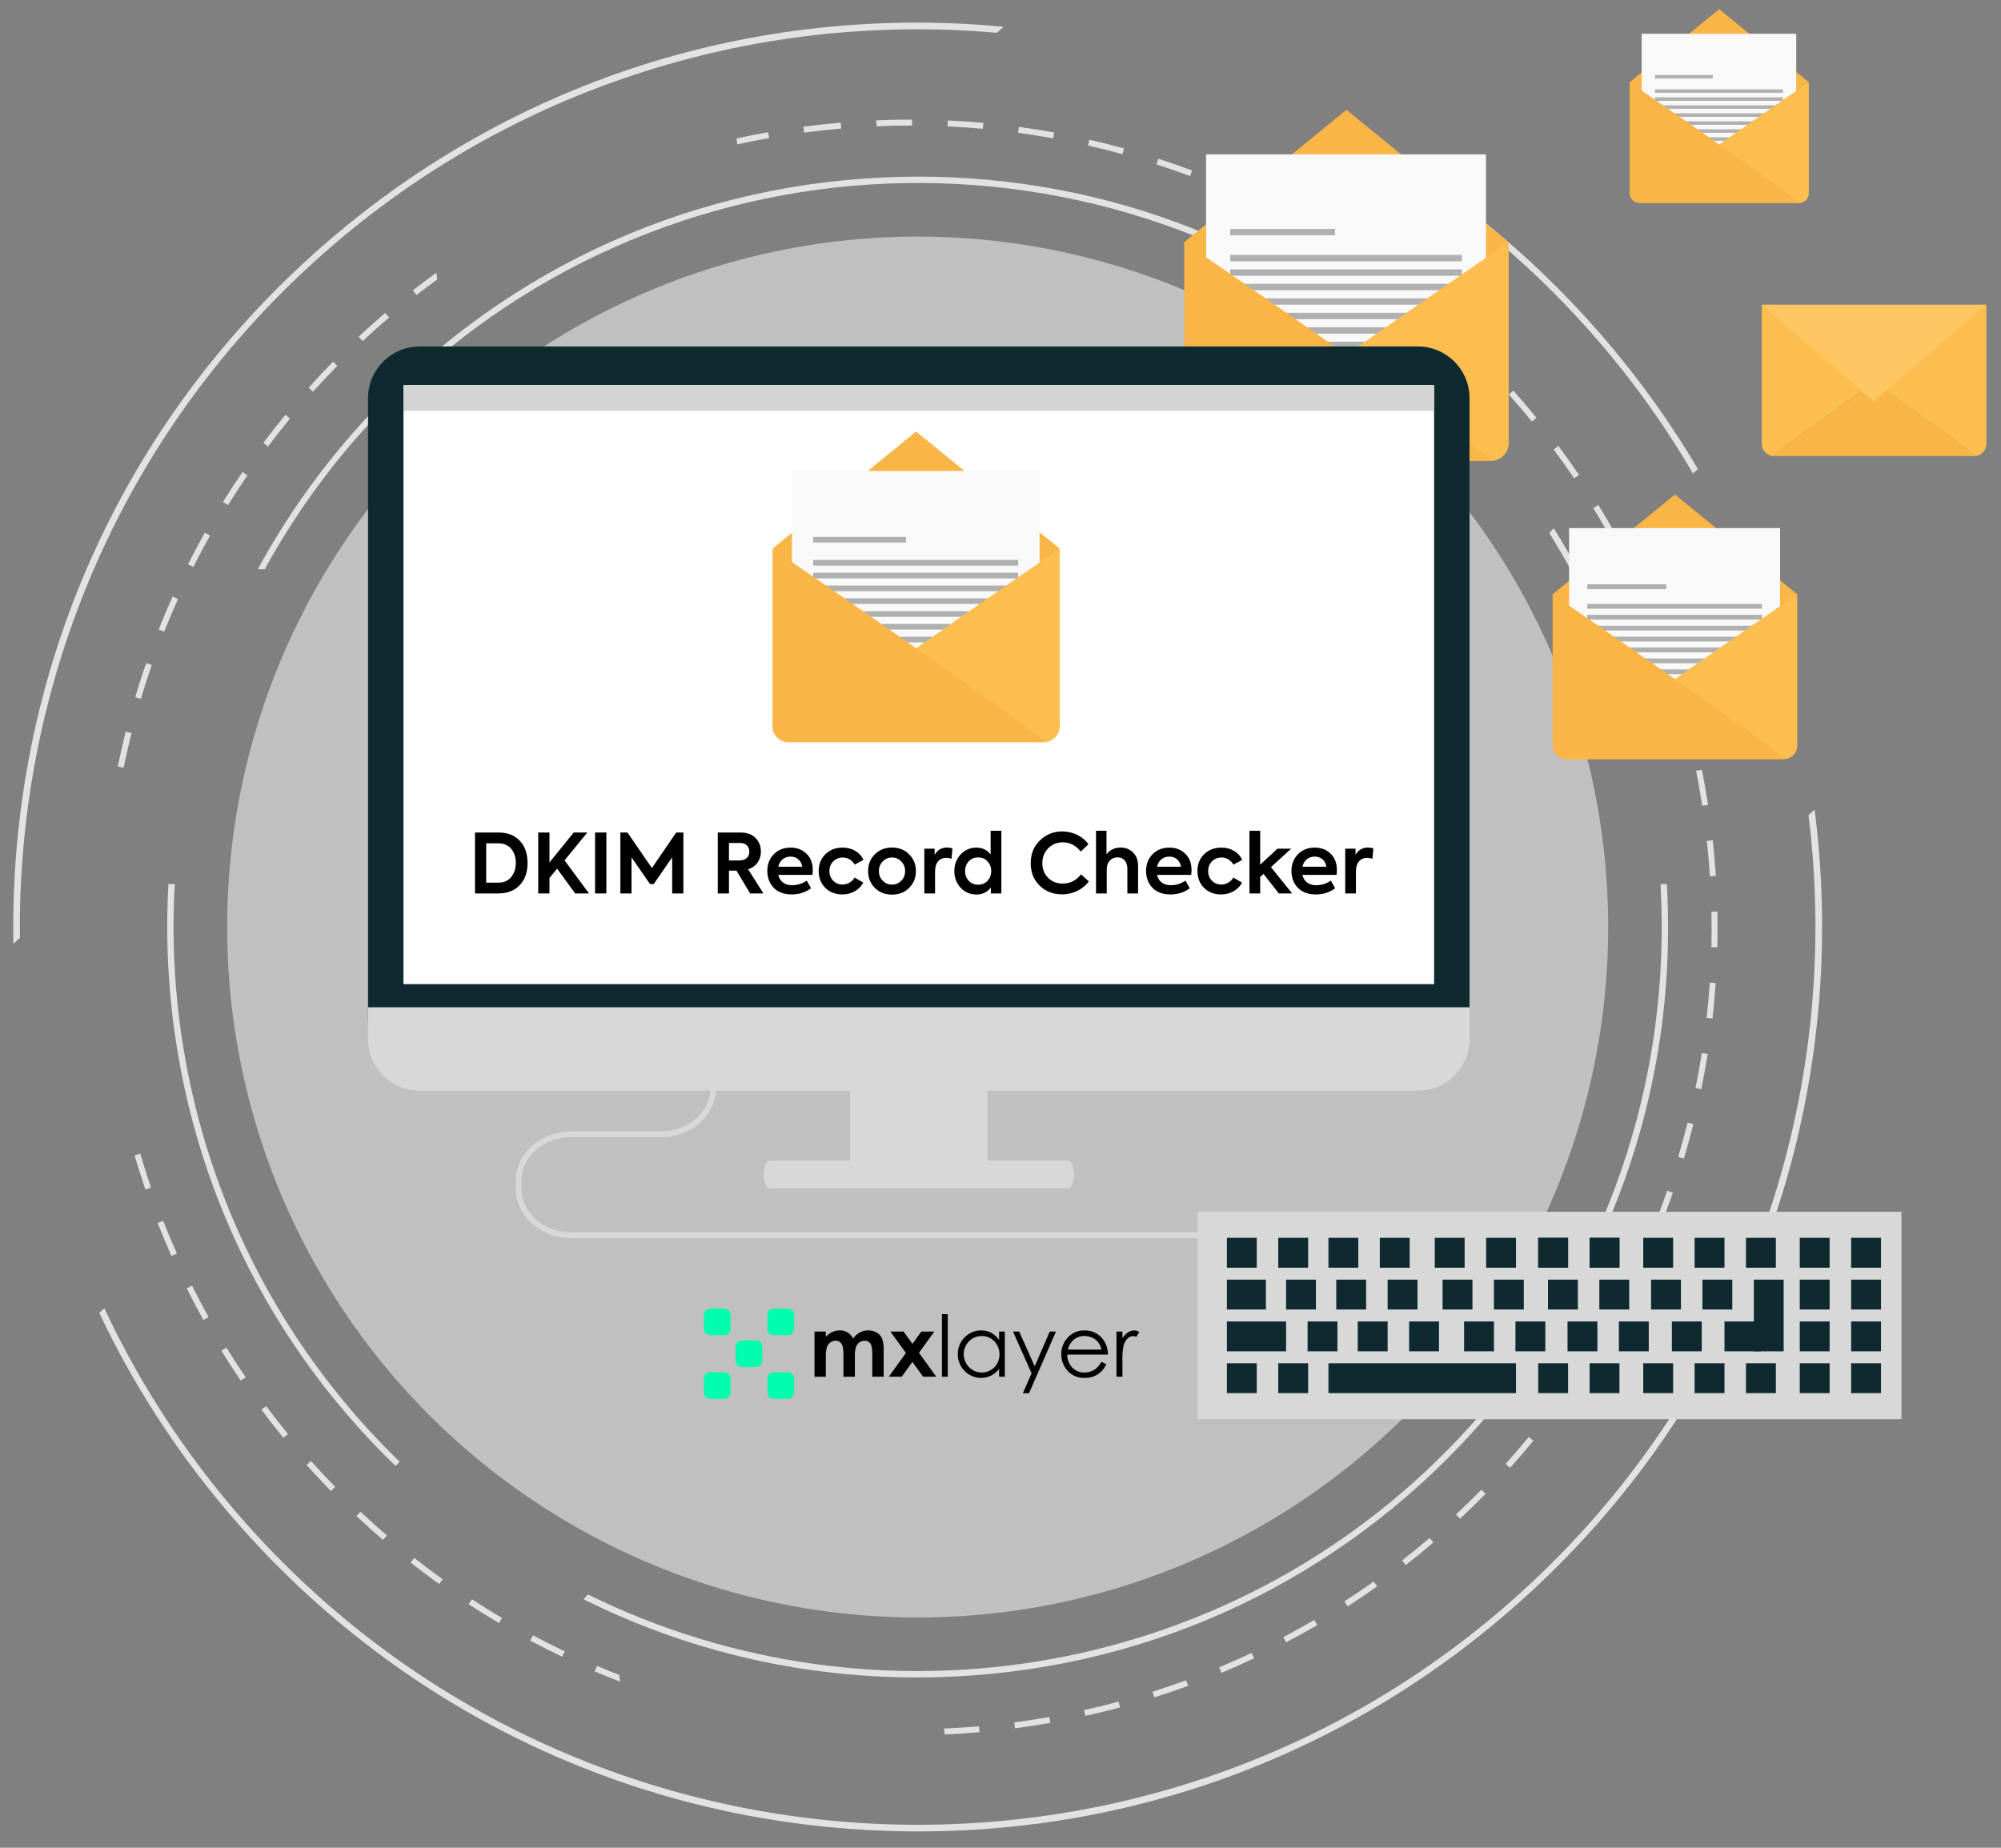 <?xml version="1.0" encoding="utf-8"?>
<!-- Generator: Adobe Illustrator 16.0.0, SVG Export Plug-In . SVG Version: 6.00 Build 0)  -->
<!DOCTYPE svg PUBLIC "-//W3C//DTD SVG 1.1//EN" "http://www.w3.org/Graphics/SVG/1.1/DTD/svg11.dtd">
<svg version="1.1" id="Layer_1" xmlns="http://www.w3.org/2000/svg" xmlns:xlink="http://www.w3.org/1999/xlink" x="0px" y="0px"
	 width="921.074px" height="850.578px" viewBox="0 0 921.074 850.578" enable-background="new 0 0 921.074 850.578"
	 xml:space="preserve">
<rect x="0" y="0" width="921.074" height="850.578" fill="#808080" stroke="none"/>
<g>
	<g>
		<g>
			<path fill="#E2E2E2" d="M9.17,431.716C7.87,318.898,52.338,205.958,141.428,123.43C230.519,40.901,346.526,5.188,458.914,15.104
				l3.006-2.785c-7.824-0.737-15.695-1.282-23.611-1.584C327.191,6.483,221.065,45.764,139.487,121.333
				c-81.58,75.57-128.849,178.386-133.1,289.507c-0.302,7.916-0.358,15.803-0.223,23.661L9.17,431.716z"/>
			<path fill="#E2E2E2" d="M779.308,217.986l2.229-2.062c-15.095-25.601-33.035-49.77-53.716-72.093
				c-29.416-31.754-62.974-58.283-99.525-79.126l-2.325,2.153c36.246,20.473,69.984,46.78,99.755,78.916
				C746.578,168.284,764.415,192.527,779.308,217.986z"/>
			<path fill="#E2E2E2" d="M832.475,375.238c15.864,127.663-27.729,260.93-129.098,354.832
				c-167.25,154.93-429.361,144.907-584.293-22.345c-29.767-32.134-53.422-67.784-71.068-105.486l-2.325,2.149
				c17.993,38.042,41.88,73.523,71.296,105.28c75.57,81.579,178.386,128.846,289.506,133.093
				c111.12,4.253,217.246-35.023,298.829-110.597c81.58-75.57,128.846-178.383,133.098-289.508
				c0.901-23.626-0.181-47.023-3.145-70.013L832.475,375.238z"/>
		</g>
		<g>
			<path fill="#E2E2E2" d="M121.884,262.018c12.634-23.046,28.113-44.993,46.515-65.309
				c124.249-137.195,335.125-150.297,475.34-31.563l1.838-2.032c-67.104-56.899-151.955-85.745-240.255-81.372
				c-92.153,4.565-177.015,44.74-238.951,113.131c-18.744,20.695-34.688,43.234-47.715,67.145H121.884z"/>
			<path fill="#E2E2E2" d="M80.442,406.996H77.52c-0.671,12.187-0.732,24.476-0.119,36.839
				c4.372,88.295,41.455,169.886,104.708,231.045l1.836-2.036C109.931,601.188,74.977,503.33,80.442,406.996z"/>
			<path fill="#E2E2E2" d="M726.207,262.018c-3.477-6.396-7.157-12.685-11.044-18.859l-2.009,2.219
				c3.411,5.468,6.639,11.021,9.715,16.64H726.207z"/>
			<path fill="#E2E2E2" d="M767.261,406.996h-2.922c5.125,88.548-23.819,179.011-87.923,249.799
				C571.387,772.764,404.468,800.037,270.645,733.99l-2.011,2.22c52.364,26.128,110.812,38.523,170.857,35.549
				c92.152-4.562,177.016-44.743,238.953-113.128c61.938-68.39,93.533-156.806,88.972-248.963
				C767.372,408.775,767.313,407.887,767.261,406.996z"/>
		</g>
		<g>
			<path fill="#E2E2E2" d="M562.247,770.057c5.041-2.105,10.099-4.349,15.033-6.677l-1.168-2.471
				c-4.898,2.304-9.918,4.534-14.919,6.619L562.247,770.057z"/>
			<path fill="#E2E2E2" d="M122.532,647.294l-2.193,1.636c3.263,4.373,6.661,8.735,10.102,12.946l2.123-1.729
				C129.145,655.966,125.771,651.637,122.532,647.294z"/>
			<path fill="#E2E2E2" d="M104.236,620.337l-2.331,1.438c2.854,4.627,5.851,9.269,8.914,13.774l2.262-1.532
				C110.044,629.534,107.068,624.937,104.236,620.337z"/>
			<path fill="#E2E2E2" d="M64.57,531.118l-2.625,0.771c1.538,5.245,3.209,10.521,4.972,15.68l2.588-0.886
				C67.756,541.563,66.094,536.328,64.57,531.118z"/>
			<path fill="#E2E2E2" d="M165.93,695.901l-1.869,1.994c3.971,3.728,8.086,7.425,12.23,10.987l1.78-2.075
				C173.961,703.273,169.873,699.602,165.93,695.901z"/>
			<path fill="#E2E2E2" d="M88.391,591.839l-2.45,1.222c2.439,4.88,5.022,9.779,7.674,14.547l2.39-1.326
				C93.371,601.543,90.809,596.685,88.391,591.839z"/>
			<path fill="#E2E2E2" d="M75.128,562.012l-2.545,0.998c1.996,5.087,4.128,10.192,6.344,15.173l2.498-1.108
				C79.229,572.126,77.108,567.061,75.128,562.012z"/>
			<path fill="#E2E2E2" d="M531.365,781.361c5.203-1.643,10.44-3.433,15.563-5.307l-0.939-2.569
				c-5.082,1.862-10.283,3.637-15.45,5.272L531.365,781.361z"/>
			<path fill="#E2E2E2" d="M466.862,792.884l0.354,2.713c5.413-0.712,10.881-1.553,16.258-2.499L483,790.402
				C477.664,791.344,472.235,792.178,466.862,792.884z"/>
			<path fill="#E2E2E2" d="M499.016,787.223l0.587,2.668c5.333-1.182,10.713-2.499,15.977-3.909l-0.707-2.645
				C509.643,784.74,504.309,786.049,499.016,787.223z"/>
			<path fill="#E2E2E2" d="M190.685,717.17l-1.688,2.155c4.298,3.372,8.721,6.697,13.157,9.874l1.593-2.229
				C199.345,723.822,194.951,720.521,190.685,717.17z"/>
			<path fill="#E2E2E2" d="M217.227,736.193l-1.498,2.293c4.577,2.984,9.281,5.904,13.979,8.683l1.394-2.354
				C226.436,742.055,221.769,739.162,217.227,736.193z"/>
			<path fill="#E2E2E2" d="M285.063,771.039c-3.432-1.339-6.856-2.709-10.228-4.141l-1.067,2.521c3.851,1.637,7.775,3.199,11.7,4.71
				L285.063,771.039z"/>
			<path fill="#E2E2E2" d="M245.347,752.82l-1.29,2.413c4.825,2.568,9.767,5.064,14.696,7.418l1.178-2.465
				C255.04,757.844,250.132,755.365,245.347,752.82z"/>
			<path fill="#E2E2E2" d="M143.153,672.552l-2.039,1.819c3.629,4.065,7.403,8.11,11.213,12.016l1.957-1.912
				C150.504,680.6,146.759,676.585,143.153,672.552z"/>
			<path fill="#E2E2E2" d="M133.469,192.695l-2.111-1.738c-3.474,4.228-6.888,8.581-10.153,12.939l2.189,1.641
				C126.636,201.211,130.028,196.891,133.469,192.695z"/>
			<path fill="#E2E2E2" d="M177.321,144.055c-4.136,3.538-8.258,7.222-12.251,10.951l1.869,1.998
				c3.963-3.702,8.051-7.358,12.158-10.87L177.321,144.055z"/>
			<path fill="#E2E2E2" d="M153.313,166.489c-3.813,3.891-7.597,7.923-11.248,11.991l2.039,1.828
				c3.621-4.039,7.374-8.044,11.16-11.904L153.313,166.489z"/>
			<path fill="#E2E2E2" d="M200.866,125.541c-3.65,2.644-7.284,5.352-10.826,8.117l1.683,2.156c3.125-2.441,6.327-4.833,9.547-7.183
				L200.866,125.541z"/>
			<path fill="#E2E2E2" d="M354.045,63.536l-0.478-2.693c-4.849,0.859-9.732,1.839-14.563,2.893l0.358,2.721
				C344.228,65.389,349.154,64.401,354.045,63.536z"/>
			<path fill="#E2E2E2" d="M434.488,795.72l0.353,2.721c5.328-0.238,10.718-0.592,16.03-1.055l-0.242-2.726
				C445.285,795.128,439.849,795.486,434.488,795.72z"/>
			<path fill="#E2E2E2" d="M111.627,217.273c-3.083,4.507-6.104,9.144-8.983,13.785l2.325,1.443
				c2.859-4.606,5.859-9.212,8.917-13.688L111.627,217.273z"/>
			<path fill="#E2E2E2" d="M94.279,245.23c-2.668,4.758-5.276,9.647-7.733,14.529l2.439,1.234c2.445-4.85,5.027-9.701,7.677-14.425
				L94.279,245.23z"/>
			<path fill="#E2E2E2" d="M57.87,336.804c-1.327,5.304-2.554,10.715-3.642,16.08l2.682,0.544c1.081-5.326,2.298-10.695,3.616-15.96
				L57.87,336.804z"/>
			<path fill="#E2E2E2" d="M79.452,274.621c-2.243,4.985-4.404,10.085-6.421,15.165l2.541,1.01
				c2.004-5.039,4.149-10.104,6.376-15.051L79.452,274.621z"/>
			<path fill="#E2E2E2" d="M67.281,305.223c-1.792,5.167-3.496,10.444-5.058,15.684l2.624,0.781
				c1.547-5.202,3.238-10.44,5.02-15.567L67.281,305.223z"/>
			<path fill="#E2E2E2" d="M775.098,533.357c1.57-5.251,3.042-10.599,4.372-15.896l-2.653-0.664
				c-1.319,5.255-2.782,10.563-4.337,15.773L775.098,533.357z"/>
			<path fill="#E2E2E2" d="M756.173,277.169l2.5-1.107c-2.209-4.987-4.563-9.994-6.998-14.887l-2.453,1.218
				C751.641,267.251,753.979,272.222,756.173,277.169z"/>
			<path fill="#E2E2E2" d="M705.128,194.037l2.119-1.728c-3.446-4.23-7.03-8.438-10.65-12.507l-2.047,1.822
				C698.146,185.66,701.706,189.837,705.128,194.037z"/>
			<path fill="#E2E2E2" d="M592,756.04c4.813-2.533,9.64-5.218,14.338-7.965l-1.38-2.362c-4.665,2.731-9.457,5.394-14.234,7.909
				L592,756.04z"/>
			<path fill="#E2E2E2" d="M724.579,220.189l2.264-1.533c-3.053-4.512-6.251-9.015-9.501-13.389l-2.195,1.634
				C718.373,211.242,721.548,215.712,724.579,220.189z"/>
			<path fill="#E2E2E2" d="M419.822,57.794l0.005-2.734c-5.453-0.012-10.985,0.102-16.445,0.333l0.117,2.733
				C408.917,57.896,414.412,57.783,419.822,57.794z"/>
			<path fill="#E2E2E2" d="M370.18,61.041l0.797-0.106c5.388-0.702,10.854-1.294,16.23-1.758l-0.236-2.727
				c-5.421,0.468-10.918,1.065-16.354,1.774l-0.788,0.104L370.18,61.041z"/>
			<path fill="#E2E2E2" d="M452.429,59.297l0.247-2.723c-5.438-0.493-10.955-0.87-16.409-1.121l-0.124,2.731
				C441.555,58.434,447.034,58.809,452.429,59.297z"/>
			<path fill="#E2E2E2" d="M547.792,81.061l0.962-2.563c-5.14-1.919-10.369-3.747-15.559-5.428l-0.846,2.602
				C537.501,77.34,542.696,79.154,547.792,81.061z"/>
			<path fill="#E2E2E2" d="M516.679,70.975l0.729-2.64c-5.261-1.45-10.641-2.804-15.986-4.025l-0.606,2.667
				C506.116,68.188,511.458,69.533,516.679,70.975z"/>
			<path fill="#E2E2E2" d="M484.773,63.693l0.49-2.69c-5.379-0.977-10.847-1.846-16.244-2.578l-0.367,2.708
				C474.014,61.863,479.435,62.724,484.773,63.693z"/>
			<path fill="#E2E2E2" d="M741.627,247.945l2.393-1.329c-2.646-4.769-5.429-9.536-8.273-14.168l-2.335,1.433
				C736.236,238.479,739,243.21,741.627,247.945z"/>
			<path fill="#E2E2E2" d="M695.104,675.692c3.647-4.062,7.257-8.25,10.724-12.466l-2.114-1.736
				c-3.438,4.179-7.021,8.341-10.646,12.375L695.104,675.692z"/>
			<path fill="#E2E2E2" d="M715.991,650.298c3.275-4.357,6.503-8.854,9.592-13.364l-2.256-1.549
				c-3.066,4.482-6.271,8.945-9.523,13.274L715.991,650.298z"/>
			<path fill="#E2E2E2" d="M734.577,623.158c2.888-4.64,5.707-9.405,8.385-14.161l-2.383-1.341
				c-2.66,4.718-5.458,9.452-8.322,14.058L734.577,623.158z"/>
			<path fill="#E2E2E2" d="M620.319,739.479c4.568-2.956,9.143-6.049,13.587-9.212l-1.584-2.231
				c-4.413,3.142-8.951,6.217-13.488,9.145L620.319,739.479z"/>
			<path fill="#E2E2E2" d="M750.712,594.475c2.468-4.876,4.855-9.872,7.106-14.852l-2.493-1.129
				c-2.232,4.948-4.604,9.903-7.053,14.746L750.712,594.475z"/>
			<path fill="#E2E2E2" d="M647.079,720.462c4.293-3.345,8.575-6.839,12.731-10.386l-1.776-2.079
				c-4.125,3.521-8.377,6.986-12.635,10.308L647.079,720.462z"/>
			<path fill="#E2E2E2" d="M672.072,699.142c3.99-3.725,7.955-7.583,11.771-11.469l-1.953-1.918
				c-3.792,3.86-7.721,7.692-11.684,11.387L672.072,699.142z"/>
			<path fill="#E2E2E2" d="M783.544,370.93l2.705-0.414c-0.831-5.421-1.786-10.871-2.84-16.199l-2.688,0.531
				C781.771,360.138,782.722,365.547,783.544,370.93z"/>
			<path fill="#E2E2E2" d="M764.259,564.464c2.025-5.068,3.965-10.264,5.765-15.428l-2.584-0.903
				c-1.783,5.13-3.714,10.282-5.722,15.317L764.259,564.464z"/>
			<path fill="#E2E2E2" d="M768.061,307.57l2.592-0.883c-1.764-5.168-3.664-10.365-5.649-15.444l-2.547,0.992
				C764.432,297.28,766.313,302.439,768.061,307.57z"/>
			<path fill="#E2E2E2" d="M777.203,338.906l2.656-0.649c-1.291-5.293-2.726-10.639-4.253-15.885l-2.632,0.766
				C774.497,328.347,775.917,333.65,777.203,338.906z"/>
			<path fill="#E2E2E2" d="M789.807,403.21c-0.346-5.42-0.824-10.934-1.423-16.384l-2.715,0.298
				c0.585,5.411,1.063,10.881,1.412,16.263L789.807,403.21z"/>
			<path fill="#E2E2E2" d="M783.128,501.385c1.091-5.347,2.081-10.793,2.931-16.188l-2.701-0.426
				c-0.845,5.353-1.824,10.757-2.907,16.064L783.128,501.385z"/>
			<path fill="#E2E2E2" d="M788.267,468.9c0.61-5.421,1.107-10.935,1.478-16.384l-2.729-0.185
				c-0.364,5.408-0.855,10.879-1.465,16.261L788.267,468.9z"/>
			<path fill="#E2E2E2" d="M790.495,436.087c0.129-5.463,0.135-10.996,0.02-16.448l-2.732,0.06
				c0.112,5.409,0.104,10.899-0.021,16.327L790.495,436.087z"/>
		</g>
	</g>
	<circle opacity="0.5" fill="#FFFFFF" enable-background="new    " cx="422.411" cy="426.749" r="317.844"/>
	<path fill="#D8D8D8" d="M262.785,567.289c-12.54,0-22.746-9.003-22.746-20.073v-3.667c0-11.066,10.206-20.069,22.746-20.069
		l41.504-0.021c13.893,0,25.2-10.041,25.367-22.435h-2.633c-0.17,10.944-10.292,19.8-22.734,19.8l-41.504,0.02
		c-13.994,0-25.381,10.187-25.381,22.705v3.667c0,12.522,11.387,22.707,25.381,22.707h348.256v-2.634H262.785z"/>
	<g>
		<polygon fill="#F9B546" points="619.785,50.549 694.474,111.474 619.499,175.776 545.097,111.474 		"/>
		<rect x="555.152" y="71.051" fill="#F9F9F9" width="128.841" height="124.132"/>
		<g>
			<rect x="566.244" y="105.371" fill="#B0B0B0" width="48.268" height="2.928"/>
			<rect x="566.244" y="117.354" fill="#B0B0B0" width="106.654" height="2.929"/>
			<rect x="566.244" y="124.013" fill="#B0B0B0" width="106.654" height="2.929"/>
			<rect x="566.244" y="130.671" fill="#B0B0B0" width="106.654" height="2.928"/>
			<rect x="566.244" y="137.327" fill="#B0B0B0" width="106.654" height="2.932"/>
		</g>
		<g>
			<rect x="566.244" y="143.996" fill="#B0B0B0" width="106.654" height="2.928"/>
			<rect x="566.244" y="150.652" fill="#B0B0B0" width="106.654" height="2.93"/>
			<rect x="566.244" y="157.312" fill="#B0B0B0" width="106.654" height="2.928"/>
			<rect x="566.244" y="163.968" fill="#B0B0B0" width="106.654" height="2.93"/>
		</g>
		<path fill="#FCBE4F" d="M694.474,111.474c0,0,0,3.067,0,8.141c0,16.438,0,53.901,0,75.775v8.589c0,4.478-3.661,8.137-8.139,8.137
			h-9.163c-32.265,0-100.476,0-123.938,0C548.099,212.116,694.474,111.474,694.474,111.474z"/>
		<path fill="#F9B546" d="M545.097,111.474c0,0,0,3.067,0,8.141c0,16.438,0,53.901,0,75.775v8.589c0,4.478,3.662,8.137,8.137,8.137
			h9.165c32.269,0,100.477,0,123.938,0C691.474,212.116,545.097,111.474,545.097,111.474z"/>
	</g>
	<g>
		<polygon fill="#F9B546" points="770.985,227.651 827.284,273.574 770.771,322.043 714.689,273.574 		"/>
		<rect x="722.268" y="243.105" fill="#F9F9F9" width="97.116" height="93.567"/>
		<g>
			<rect x="730.628" y="268.974" fill="#B0B0B0" width="36.382" height="2.208"/>
			<rect x="730.628" y="278.007" fill="#B0B0B0" width="80.392" height="2.207"/>
			<rect x="730.628" y="283.024" fill="#B0B0B0" width="80.392" height="2.208"/>
			<rect x="730.628" y="288.043" fill="#B0B0B0" width="80.392" height="2.208"/>
			<rect x="730.628" y="293.062" fill="#B0B0B0" width="80.392" height="2.209"/>
		</g>
		<g>
			<rect x="730.628" y="298.088" fill="#B0B0B0" width="80.392" height="2.208"/>
			<rect x="730.628" y="303.105" fill="#B0B0B0" width="80.392" height="2.208"/>
			<rect x="730.628" y="308.125" fill="#B0B0B0" width="80.392" height="2.207"/>
			<rect x="730.628" y="313.143" fill="#B0B0B0" width="80.392" height="2.208"/>
		</g>
		<path fill="#FCBE4F" d="M827.284,273.574c0,0,0,2.313,0,6.137c0,12.39,0,40.628,0,57.117v6.474c0,3.376-2.763,6.134-6.136,6.134
			h-6.907c-24.321,0-75.734,0-93.421,0C716.95,349.436,827.284,273.574,827.284,273.574z"/>
		<path fill="#F9B546" d="M714.689,273.574c0,0,0,2.313,0,6.137c0,12.39,0,40.628,0,57.117v6.474c0,3.376,2.76,6.134,6.131,6.134
			h6.905c24.326,0,75.737,0,93.423,0C825.021,349.436,714.689,273.574,714.689,273.574z"/>
	</g>
	<g>
		<polygon fill="#F9B546" points="791.361,4.229 832.61,37.877 791.204,73.39 750.112,37.877 		"/>
		<rect x="755.665" y="15.552" fill="#F9F9F9" width="71.158" height="68.557"/>
		<g>
			<rect x="761.79" y="34.506" fill="#B0B0B0" width="26.658" height="1.618"/>
			<rect x="761.79" y="41.125" fill="#B0B0B0" width="58.904" height="1.618"/>
			<rect x="761.79" y="44.802" fill="#B0B0B0" width="58.904" height="1.619"/>
			<rect x="761.79" y="48.479" fill="#B0B0B0" width="58.904" height="1.618"/>
			<rect x="761.79" y="52.154" fill="#B0B0B0" width="58.904" height="1.62"/>
		</g>
		<g>
			<rect x="761.79" y="55.838" fill="#B0B0B0" width="58.904" height="1.617"/>
			<rect x="761.79" y="59.514" fill="#B0B0B0" width="58.904" height="1.619"/>
			<rect x="761.79" y="63.193" fill="#B0B0B0" width="58.904" height="1.616"/>
			<rect x="761.79" y="66.869" fill="#B0B0B0" width="58.904" height="1.618"/>
		</g>
		<path fill="#FCBE4F" d="M832.61,37.877c0,0,0,1.694,0,4.496c0,9.079,0,29.768,0,41.85v4.743c0,2.474-2.024,4.495-4.494,4.495
			h-5.062c-17.82,0-55.492,0-68.448,0C751.771,93.461,832.61,37.877,832.61,37.877z"/>
		<path fill="#F9B546" d="M750.112,37.877c0,0,0,1.694,0,4.496c0,9.079,0,29.768,0,41.85v4.743c0,2.474,2.021,4.495,4.494,4.495
			h5.062c17.821,0,55.492,0,68.448,0C830.953,93.461,750.112,37.877,750.112,37.877z"/>
	</g>
	<g>
		<path fill="#0E2A30" d="M676.433,470.672V183.211c0-13.046-10.673-23.72-23.719-23.72H193.132
			c-13.045,0-23.721,10.674-23.721,23.72v287.461H676.433z"/>
		<rect x="185.72" y="177.278" fill="#FFFFFF" width="474.403" height="275.751"/>
		<rect x="185.72" y="177.278" fill="#D4D4D4" width="474.403" height="11.798"/>
		<rect x="391.316" y="497.557" fill="#D8D8D8" width="63.215" height="39.453"/>
		<path fill="#D8D8D8" d="M491.377,547.042H354.473c-3.939,0-3.939-12.769,0-12.769h136.904
			C495.309,534.273,495.309,547.042,491.377,547.042z"/>
		<path fill="#D8D8D8" d="M169.411,463.68v14.681c0,13.044,10.676,23.722,23.721,23.722h459.582
			c13.046,0,23.719-10.678,23.719-23.722V463.68H169.411z"/>
	</g>
	<g>
		<rect x="551.351" y="557.824" fill="#D8D8D8" width="323.905" height="95.486"/>
		<g>
			<rect x="708.05" y="569.819" fill="#0E2A30" width="13.746" height="13.754"/>
			<rect x="731.697" y="569.819" fill="#0E2A30" width="13.744" height="13.754"/>
		</g>
		<rect x="712.547" y="589.069" fill="#0E2A30" width="13.747" height="13.748"/>
		<rect x="736.19" y="589.069" fill="#0E2A30" width="13.752" height="13.748"/>
		<rect x="828.44" y="627.563" fill="#0E2A30" width="13.744" height="13.742"/>
		<rect x="852.083" y="627.563" fill="#0E2A30" width="13.746" height="13.742"/>
		<rect x="708.05" y="569.819" fill="#0E2A30" width="13.746" height="13.754"/>
		<rect x="731.697" y="569.819" fill="#0E2A30" width="13.744" height="13.754"/>
		<rect x="721.546" y="608.312" fill="#0E2A30" width="13.746" height="13.754"/>
		<rect x="745.188" y="608.312" fill="#0E2A30" width="13.75" height="13.754"/>
		<rect x="708.05" y="627.563" fill="#0E2A30" width="13.746" height="13.742"/>
		<rect x="731.697" y="627.563" fill="#0E2A30" width="13.744" height="13.742"/>
		<g>
			<rect x="756.396" y="569.819" fill="#0E2A30" width="13.752" height="13.754"/>
			<rect x="780.04" y="569.819" fill="#0E2A30" width="13.751" height="13.754"/>
			<rect x="803.683" y="569.819" fill="#0E2A30" width="13.752" height="13.754"/>
		</g>
		<rect x="759.995" y="589.069" fill="#0E2A30" width="13.748" height="13.748"/>
		<rect x="783.64" y="589.069" fill="#0E2A30" width="13.747" height="13.748"/>
		<rect x="807.285" y="589.069" fill="#0E2A30" width="13.751" height="32.994"/>
		<g>
			<rect x="769.571" y="608.312" fill="#0E2A30" width="13.747" height="13.754"/>
		</g>
		<g>
			<rect x="793.791" y="608.312" fill="#0E2A30" width="16.769" height="13.754"/>
		</g>
		<g>
			<rect x="756.396" y="627.563" fill="#0E2A30" width="13.752" height="13.742"/>
			<rect x="780.04" y="627.563" fill="#0E2A30" width="13.751" height="13.742"/>
			<rect x="803.683" y="627.563" fill="#0E2A30" width="13.752" height="13.742"/>
		</g>
		<rect x="564.746" y="569.819" fill="#0E2A30" width="13.747" height="13.754"/>
		<rect x="588.394" y="569.819" fill="#0E2A30" width="13.75" height="13.754"/>
		<rect x="564.746" y="589.069" fill="#0E2A30" width="17.96" height="13.748"/>
		<rect x="591.992" y="589.069" fill="#0E2A30" width="13.75" height="13.748"/>
		<rect x="564.746" y="608.312" fill="#0E2A30" width="27.246" height="13.754"/>
		<rect x="601.89" y="608.312" fill="#0E2A30" width="13.744" height="13.754"/>
		<rect x="611.491" y="569.819" fill="#0E2A30" width="13.749" height="13.754"/>
		<rect x="635.137" y="569.819" fill="#0E2A30" width="13.748" height="13.754"/>
		<rect x="615.09" y="589.069" fill="#0E2A30" width="13.75" height="13.748"/>
		<rect x="638.736" y="589.069" fill="#0E2A30" width="13.745" height="13.748"/>
		<rect x="624.985" y="608.312" fill="#0E2A30" width="13.751" height="13.754"/>
		<rect x="648.629" y="608.312" fill="#0E2A30" width="13.75" height="13.754"/>
		<rect x="564.746" y="627.563" fill="#0E2A30" width="13.747" height="13.742"/>
		<rect x="588.394" y="627.563" fill="#0E2A30" width="13.75" height="13.742"/>
		<rect x="611.491" y="627.563" fill="#0E2A30" width="86.337" height="13.742"/>
		<rect x="660.434" y="569.819" fill="#0E2A30" width="13.748" height="13.754"/>
		<rect x="684.079" y="569.819" fill="#0E2A30" width="13.749" height="13.754"/>
		<rect x="664.033" y="589.069" fill="#0E2A30" width="13.747" height="13.748"/>
		<rect x="687.676" y="589.069" fill="#0E2A30" width="13.748" height="13.748"/>
		<rect x="673.929" y="608.312" fill="#0E2A30" width="13.747" height="13.754"/>
		<rect x="697.575" y="608.312" fill="#0E2A30" width="13.75" height="13.754"/>
		<rect x="828.44" y="569.819" fill="#0E2A30" width="13.744" height="13.754"/>
		<rect x="852.083" y="569.819" fill="#0E2A30" width="13.746" height="13.754"/>
		<rect x="828.44" y="589.069" fill="#0E2A30" width="13.744" height="13.748"/>
		<rect x="852.083" y="589.069" fill="#0E2A30" width="13.746" height="13.748"/>
		<rect x="828.44" y="608.312" fill="#0E2A30" width="13.744" height="13.754"/>
		<rect x="852.083" y="608.312" fill="#0E2A30" width="13.746" height="13.754"/>
	</g>
	<g>
		<g>
			<path fill="#FCBE4F" d="M862.657,176.136c24.368,17.068,47.817,33.802,46.076,33.802c3.099,0,5.634-2.533,5.634-5.633v-5.947
				c0-15.146,0-41.083,0-52.464c0-3.512,0-5.636,0-5.636S888.015,158.376,862.657,176.136z"/>
			<path fill="#FCBE4F" d="M862.657,176.136c-25.356-17.759-51.71-35.878-51.71-35.878s0,2.124,0,5.636c0,11.381,0,37.318,0,52.464
				v5.947c0,3.1,2.533,5.633,5.633,5.633C814.837,209.938,838.288,193.204,862.657,176.136z"/>
			<path fill="#F9B546" d="M862.657,176.136c-24.369,17.068-47.82,33.802-46.077,33.802c1.771,0,3.908,0,6.344,0
				c19.901,0,59.562,0,79.466,0h6.345C910.476,209.938,887.025,193.204,862.657,176.136z"/>
		</g>
		<polygon fill="#FFC661" points="914.367,140.257 862.459,184.776 810.947,140.257 		"/>
	</g>
	<g>
		<polygon fill="#F9B546" points="421.694,198.651 487.786,252.565 421.442,309.463 355.604,252.565 		"/>
		<rect x="364.5" y="216.792" fill="#F9F9F9" width="114.013" height="109.845"/>
		<g>
			<rect x="374.314" y="247.161" fill="#B0B0B0" width="42.713" height="2.593"/>
			<rect x="374.314" y="257.767" fill="#B0B0B0" width="94.379" height="2.593"/>
			<rect x="374.314" y="263.658" fill="#B0B0B0" width="94.379" height="2.594"/>
			<rect x="374.314" y="269.55" fill="#B0B0B0" width="94.379" height="2.593"/>
			<rect x="374.314" y="275.438" fill="#B0B0B0" width="94.379" height="2.596"/>
		</g>
		<g>
			<rect x="374.314" y="281.343" fill="#B0B0B0" width="94.379" height="2.591"/>
			<rect x="374.314" y="287.231" fill="#B0B0B0" width="94.379" height="2.592"/>
			<rect x="374.314" y="293.125" fill="#B0B0B0" width="94.379" height="2.591"/>
			<rect x="374.314" y="299.014" fill="#B0B0B0" width="94.379" height="2.594"/>
		</g>
		<path fill="#FCBE4F" d="M487.786,252.565c0,0,0,2.713,0,7.204c0,14.545,0,47.695,0,67.054v7.598c0,3.965-3.244,7.203-7.201,7.203
			h-8.108c-28.554,0-88.911,0-109.673,0C358.262,341.622,487.786,252.565,487.786,252.565z"/>
		<path fill="#F9B546" d="M355.604,252.565c0,0,0,2.713,0,7.204c0,14.545,0,47.695,0,67.054v7.598c0,3.965,3.239,7.203,7.201,7.203
			h8.11c28.554,0,88.913,0,109.671,0C485.13,341.622,355.604,252.565,355.604,252.565z"/>
	</g>
</g>
<g id="Group_15" transform="translate(-603.915 -466.206)">
	<g id="Group_37" transform="translate(603.915 466.206)">
		<path id="Path_7" d="M374.919,612.976h5.215v2.388c0.826-0.934,1.838-1.683,2.972-2.199c1.124-0.492,2.338-0.739,3.565-0.727
			c1.238-0.018,2.457,0.314,3.517,0.955c1.083,0.678,1.956,1.645,2.523,2.789c0.769-1.168,1.816-2.127,3.049-2.789
			c1.217-0.641,2.573-0.968,3.948-0.955c1.371-0.027,2.723,0.329,3.899,1.032c1.065,0.625,1.911,1.565,2.418,2.692
			c0.588,1.739,0.837,3.574,0.736,5.406v12.188h-5.249v-10.542c0-2.356-0.293-3.951-0.879-4.785
			c-0.604-0.844-1.602-1.316-2.636-1.251c-0.861-0.011-1.703,0.257-2.4,0.764c-0.724,0.531-1.271,1.267-1.576,2.111
			c-0.412,1.403-0.586,2.864-0.516,4.325v9.382h-5.253v-10.068c0.057-1.358-0.082-2.72-0.412-4.04
			c-0.208-0.732-0.639-1.385-1.235-1.861c-0.579-0.418-1.277-0.631-1.99-0.611c-0.853-0.005-1.683,0.266-2.365,0.773
			c-0.733,0.549-1.287,1.303-1.589,2.168c-0.418,1.426-0.597,2.91-0.527,4.394v9.246h-5.215V612.976L374.919,612.976z"/>
		<path id="Path_8" d="M409.857,612.976h6.056l4.107,5.665l4.087-5.665h5.954l-7.056,9.778l7.979,11.001h-6.056l-4.944-6.818
			l-4.919,6.818h-5.955l7.889-10.935L409.857,612.976z"/>
		<rect id="Rectangle_9" x="433.584" y="604.953" width="2.674" height="28.806"/>
		<path id="Path_9" d="M462.524,612.976v20.783h-2.632v-3.572c-1.021,1.283-2.31,2.332-3.771,3.076
			c-4.084,1.953-8.959,1.08-12.111-2.168c-2.055-2.063-3.182-4.873-3.123-7.784c-0.045-2.884,1.095-5.659,3.152-7.679
			c1.973-2.073,4.722-3.229,7.584-3.19c1.608-0.021,3.2,0.352,4.632,1.09c1.452,0.788,2.698,1.907,3.639,3.266v-3.819
			L462.524,612.976z M451.837,615.02c-2.963-0.021-5.699,1.583-7.127,4.18c-1.493,2.603-1.489,5.801,0.01,8.399
			c0.709,1.293,1.754,2.371,3.023,3.119c1.231,0.735,2.641,1.12,4.073,1.116c1.46,0,2.896-0.381,4.16-1.106
			c1.271-0.696,2.316-1.735,3.024-3c0.717-1.303,1.082-2.771,1.059-4.255c0.063-2.249-0.796-4.428-2.376-6.03
			C456.161,615.852,454.04,614.973,451.837,615.02"/>
		<path id="Path_10" d="M466.307,612.976h2.827l7.143,16l6.938-16h2.846l-12.398,28.387h-2.826l4-9.178L466.307,612.976z"/>
		<path id="Path_11" d="M507.015,626.865l2.254,1.184c-0.639,1.314-1.506,2.504-2.563,3.514c-0.949,0.881-2.06,1.57-3.27,2.035
			c-1.314,0.484-2.709,0.721-4.109,0.699c-3.021,0.158-5.949-1.068-7.955-3.332c-1.854-2.072-2.875-4.756-2.867-7.536
			c-0.027-2.56,0.83-5.05,2.428-7.05c1.945-2.571,5.019-4.039,8.241-3.935c3.315-0.108,6.478,1.394,8.489,4.031
			c1.551,2.038,2.358,4.546,2.293,7.106h-18.699c-0.032,2.205,0.799,4.334,2.313,5.936c1.433,1.518,3.439,2.359,5.525,2.314
			c1.055,0,2.1-0.188,3.089-0.554c0.934-0.327,1.798-0.825,2.555-1.465C505.641,628.951,506.407,627.953,507.015,626.865
			 M507.015,621.264c-0.27-1.238-0.801-2.403-1.559-3.419c-0.729-0.89-1.656-1.597-2.707-2.063
			c-1.107-0.519-2.315-0.785-3.538-0.783c-1.94-0.037-3.821,0.666-5.261,1.968c-1.199,1.175-2.041,2.666-2.429,4.3L507.015,621.264z
			"/>
		<path id="Path_12" d="M513.93,612.976h2.732v3.037c0.676-1.056,1.552-1.968,2.579-2.685c0.832-0.569,1.815-0.879,2.825-0.888
			c0.838,0.029,1.653,0.272,2.369,0.707l-1.394,2.254c-0.442-0.213-0.923-0.336-1.414-0.362c-0.967,0.03-1.889,0.422-2.579,1.1
			c-0.943,0.934-1.6,2.115-1.891,3.41c-0.432,2.367-0.6,4.775-0.5,7.183v7.029h-2.732L513.93,612.976z"/>
		<path id="Path_19" fill="#00FEAF" d="M349.119,627.496c-2.397,2.396-6.283,2.398-8.681,0c-2.396-2.396-2.396-6.281,0-8.68
			c2.397-2.396,6.283-2.396,8.681,0l0,0C351.516,621.215,351.516,625.101,349.119,627.496"/>
		<path id="Path_20" fill="#00FEAF" d="M347.994,629.293h-6.433c-1.614,0-2.922-1.309-2.922-2.922v-6.431
			c0-1.614,1.309-2.922,2.922-2.922h6.433c1.613,0,2.922,1.308,2.922,2.922v6.431C350.916,627.985,349.607,629.293,347.994,629.293"
			/>
		<path id="Path_21" fill="#00FEAF" d="M333.363,614.664h-6.432c-1.614,0-2.922-1.308-2.922-2.922v-6.431
			c0-1.614,1.308-2.922,2.922-2.922h6.432c1.614,0,2.923,1.308,2.923,2.922v6.431C336.286,613.357,334.978,614.664,333.363,614.664"
			/>
		<path id="Path_22" fill="#00FEAF" d="M362.617,614.664h-6.433c-1.614,0-2.922-1.308-2.922-2.922v-6.431
			c0-1.614,1.308-2.922,2.922-2.922h6.433c1.613,0,2.922,1.308,2.922,2.922v6.431C365.539,613.357,364.23,614.664,362.617,614.664"
			/>
		<path id="Path_23" fill="#00FEAF" d="M333.363,643.925h-6.432c-1.614,0-2.922-1.31-2.922-2.922v-6.431
			c0-1.613,1.308-2.922,2.922-2.922h6.432c1.614,0,2.923,1.309,2.923,2.922v6.433c0,1.612-1.309,2.922-2.923,2.922"/>
		<path id="Path_24" fill="#00FEAF" d="M362.617,643.925h-6.433c-1.614,0-2.922-1.31-2.922-2.922v-6.431
			c0-1.613,1.308-2.922,2.922-2.922h6.433c1.613,0,2.922,1.309,2.922,2.922v6.433c0,1.612-1.309,2.922-2.922,2.922"/>
	</g>
</g>
<g>
	<path d="M218.642,411.293v-28.055h10.82c4.138,0,7.403,1.252,9.794,3.796c2.392,2.505,3.569,5.922,3.569,10.288
		c0,4.29-1.215,7.707-3.645,10.212c-2.392,2.505-5.733,3.758-9.947,3.758H218.642z M223.805,406.32h5.619
		c2.543,0,4.479-0.874,5.884-2.582c1.405-1.708,2.126-3.91,2.126-6.53c0-2.582-0.683-4.708-2.088-6.416s-3.341-2.582-5.884-2.582
		h-5.657V406.32z"/>
	<path d="M264.764,411.293l-8.314-11.427l-3.531,4.29v7.137h-5.163v-28.055h5.163v13.781l11.161-13.781h6.264l-10.478,12.832
		l11.275,15.224H264.764z"/>
	<path d="M273.91,383.238h5.201v28.055h-5.201V383.238z"/>
	<path d="M285.563,411.293v-28.055h3.265l11.237,16.362l11.199-16.362h3.303v28.055h-5.163v-16.628l-8.504,12.3h-1.708l-8.504-12.3
		v16.628H285.563z"/>
	<path d="M345.273,411.293l-6.264-10.516h-3.455v10.516h-5.163v-28.055h10.44c3.037,0,5.353,0.835,6.985,2.543
		s2.43,3.758,2.43,6.226c0,3.645-1.974,6.91-5.884,8.162l7.061,11.124H345.273z M335.554,388.059v8.048h4.708
		c3.151,0,4.669-1.784,4.669-4.062c0-2.24-1.519-3.986-4.1-3.986H335.554z"/>
	<path d="M373.97,402.751h-15.717c0.646,2.848,2.771,4.746,6.302,4.746c2.505,0,4.784-0.721,6.795-2.126l1.974,3.531
		c-2.543,1.898-5.542,2.847-8.959,2.847c-7.745,0-11.161-5.315-11.161-10.782c0-3.113,0.987-5.694,2.961-7.707
		c2.012-2.05,4.594-3.075,7.745-3.075c3,0,5.429,0.949,7.327,2.809c1.936,1.86,2.885,4.366,2.885,7.555
		C374.122,401.119,374.084,401.84,373.97,402.751z M358.253,398.993h11.01c-0.417-2.885-2.506-4.669-5.353-4.669
		C361.024,394.323,358.898,396.107,358.253,398.993z"/>
	<path d="M379.889,408.711c-2.012-2.012-3.037-4.594-3.037-7.745s1.025-5.732,3.075-7.745c2.05-2.012,4.707-3.037,7.972-3.037
		c4.214,0,7.896,2.05,9.567,5.657l-4.024,2.164c-1.215-2.012-3.188-3.265-5.467-3.265c-1.784,0-3.265,0.607-4.441,1.784
		c-1.177,1.177-1.747,2.658-1.747,4.442s0.57,3.265,1.708,4.442c1.139,1.177,2.582,1.784,4.328,1.784
		c2.277,0,4.518-1.291,5.542-3.227l4.024,2.354c-1.784,3.303-5.429,5.429-9.643,5.429
		C384.558,411.749,381.938,410.724,379.889,408.711z"/>
	<path d="M402.664,393.298c2.088-2.088,4.708-3.151,7.934-3.151c3.227,0,5.847,1.063,7.896,3.151
		c2.088,2.088,3.113,4.632,3.113,7.669c0,3.075-1.025,5.657-3.113,7.745c-2.05,2.088-4.669,3.113-7.896,3.113
		c-3.227,0-5.846-1.025-7.934-3.113c-2.05-2.088-3.075-4.669-3.075-7.745C399.588,397.93,400.613,395.386,402.664,393.298z
		 M414.888,396.563c-1.177-1.215-2.582-1.822-4.29-1.822c-1.708,0-3.113,0.607-4.29,1.822c-1.177,1.215-1.747,2.695-1.747,4.404
		c0,1.746,0.569,3.227,1.747,4.442c1.177,1.215,2.582,1.822,4.29,1.822c1.708,0,3.113-0.607,4.29-1.822s1.747-2.696,1.747-4.442
		C416.634,399.258,416.064,397.778,414.888,396.563z"/>
	<path d="M425.476,411.293v-20.614h4.746v2.847c1.253-2.24,3.189-3.379,5.733-3.379c0.873,0,1.708,0.152,2.467,0.417l-0.417,4.746
		c-0.835-0.266-1.632-0.417-2.392-0.417c-3.075,0-5.201,2.05-5.201,6.34v10.061H425.476z"/>
	<path d="M455.997,382.44h4.935v28.853h-4.821v-2.695c-1.708,2.126-3.91,3.189-6.568,3.189c-2.923,0-5.391-1.025-7.327-3.075
		c-1.936-2.088-2.923-4.669-2.923-7.745c0-3.037,0.987-5.581,2.923-7.669c1.975-2.088,4.404-3.113,7.289-3.113
		c2.62,0,4.784,1.025,6.492,3.113V382.44z M454.592,405.446c1.101-1.215,1.67-2.695,1.67-4.479c0-1.746-0.569-3.227-1.708-4.442
		c-1.101-1.215-2.543-1.822-4.328-1.822s-3.227,0.607-4.328,1.822c-1.101,1.215-1.67,2.696-1.67,4.442
		c0,1.784,0.57,3.265,1.67,4.479c1.101,1.215,2.544,1.822,4.328,1.822S453.491,406.661,454.592,405.446z"/>
	<path d="M478.58,407.725c-2.771-2.696-4.138-6.15-4.138-10.364c0-4.252,1.404-7.745,4.214-10.478
		c2.848-2.771,6.264-4.138,10.288-4.138c5.049,0,9.604,2.354,12.072,5.884l-3.53,3.379c-2.278-2.847-5.049-4.252-8.314-4.252
		c-2.619,0-4.859,0.911-6.682,2.733c-1.784,1.822-2.695,4.1-2.695,6.872c0,2.695,0.873,4.935,2.658,6.72
		c1.783,1.784,4.023,2.657,6.681,2.657c3.455,0,6.265-1.405,8.466-4.252l3.607,3.265c-2.62,3.531-7.176,5.96-12.339,5.96
		C484.807,411.711,481.352,410.382,478.58,407.725z"/>
	<path d="M504.506,411.293V382.44h4.821v10.896c1.177-1.86,3.606-3.189,6.529-3.189c2.24,0,4.101,0.759,5.657,2.24
		c1.557,1.481,2.354,3.569,2.354,6.34v12.566h-4.936v-11.237c0-3.455-1.784-5.391-4.518-5.391c-2.923,0-4.973,2.24-4.973,5.467
		v11.161H504.506z"/>
	<path d="M548.312,402.751h-15.717c0.646,2.848,2.771,4.746,6.302,4.746c2.506,0,4.783-0.721,6.796-2.126l1.974,3.531
		c-2.543,1.898-5.543,2.847-8.959,2.847c-7.745,0-11.162-5.315-11.162-10.782c0-3.113,0.987-5.694,2.962-7.707
		c2.012-2.05,4.593-3.075,7.744-3.075c2.999,0,5.429,0.949,7.327,2.809c1.937,1.86,2.885,4.366,2.885,7.555
		C548.463,401.119,548.426,401.84,548.312,402.751z M532.595,398.993h11.009c-0.417-2.885-2.505-4.669-5.353-4.669
		C535.366,394.323,533.24,396.107,532.595,398.993z"/>
	<path d="M554.229,408.711c-2.012-2.012-3.037-4.594-3.037-7.745s1.025-5.732,3.075-7.745c2.051-2.012,4.708-3.037,7.973-3.037
		c4.214,0,7.896,2.05,9.566,5.657l-4.023,2.164c-1.215-2.012-3.189-3.265-5.467-3.265c-1.784,0-3.266,0.607-4.442,1.784
		c-1.177,1.177-1.746,2.658-1.746,4.442s0.569,3.265,1.708,4.442c1.14,1.177,2.582,1.784,4.328,1.784
		c2.278,0,4.518-1.291,5.543-3.227l4.024,2.354c-1.784,3.303-5.429,5.429-9.644,5.429
		C558.899,411.749,556.28,410.724,554.229,408.711z"/>
	<path d="M588.659,411.293l-7.062-8.998l-1.518,1.367v7.631h-4.936V382.44h4.936v15.603l7.934-7.365h6.303l-9.302,8.504l9.795,12.11
		H588.659z"/>
	<path d="M615.231,402.751h-15.717c0.646,2.848,2.771,4.746,6.302,4.746c2.506,0,4.783-0.721,6.796-2.126l1.974,3.531
		c-2.543,1.898-5.543,2.847-8.959,2.847c-7.745,0-11.162-5.315-11.162-10.782c0-3.113,0.987-5.694,2.962-7.707
		c2.012-2.05,4.593-3.075,7.744-3.075c2.999,0,5.429,0.949,7.327,2.809c1.937,1.86,2.885,4.366,2.885,7.555
		C615.383,401.119,615.346,401.84,615.231,402.751z M599.515,398.993h11.009c-0.417-2.885-2.505-4.669-5.353-4.669
		C602.286,394.323,600.16,396.107,599.515,398.993z"/>
	<path d="M619.214,411.293v-20.614h4.745v2.847c1.253-2.24,3.189-3.379,5.732-3.379c0.873,0,1.709,0.152,2.468,0.417l-0.417,4.746
		c-0.836-0.266-1.633-0.417-2.393-0.417c-3.074,0-5.201,2.05-5.201,6.34v10.061H619.214z"/>
</g>
</svg>
